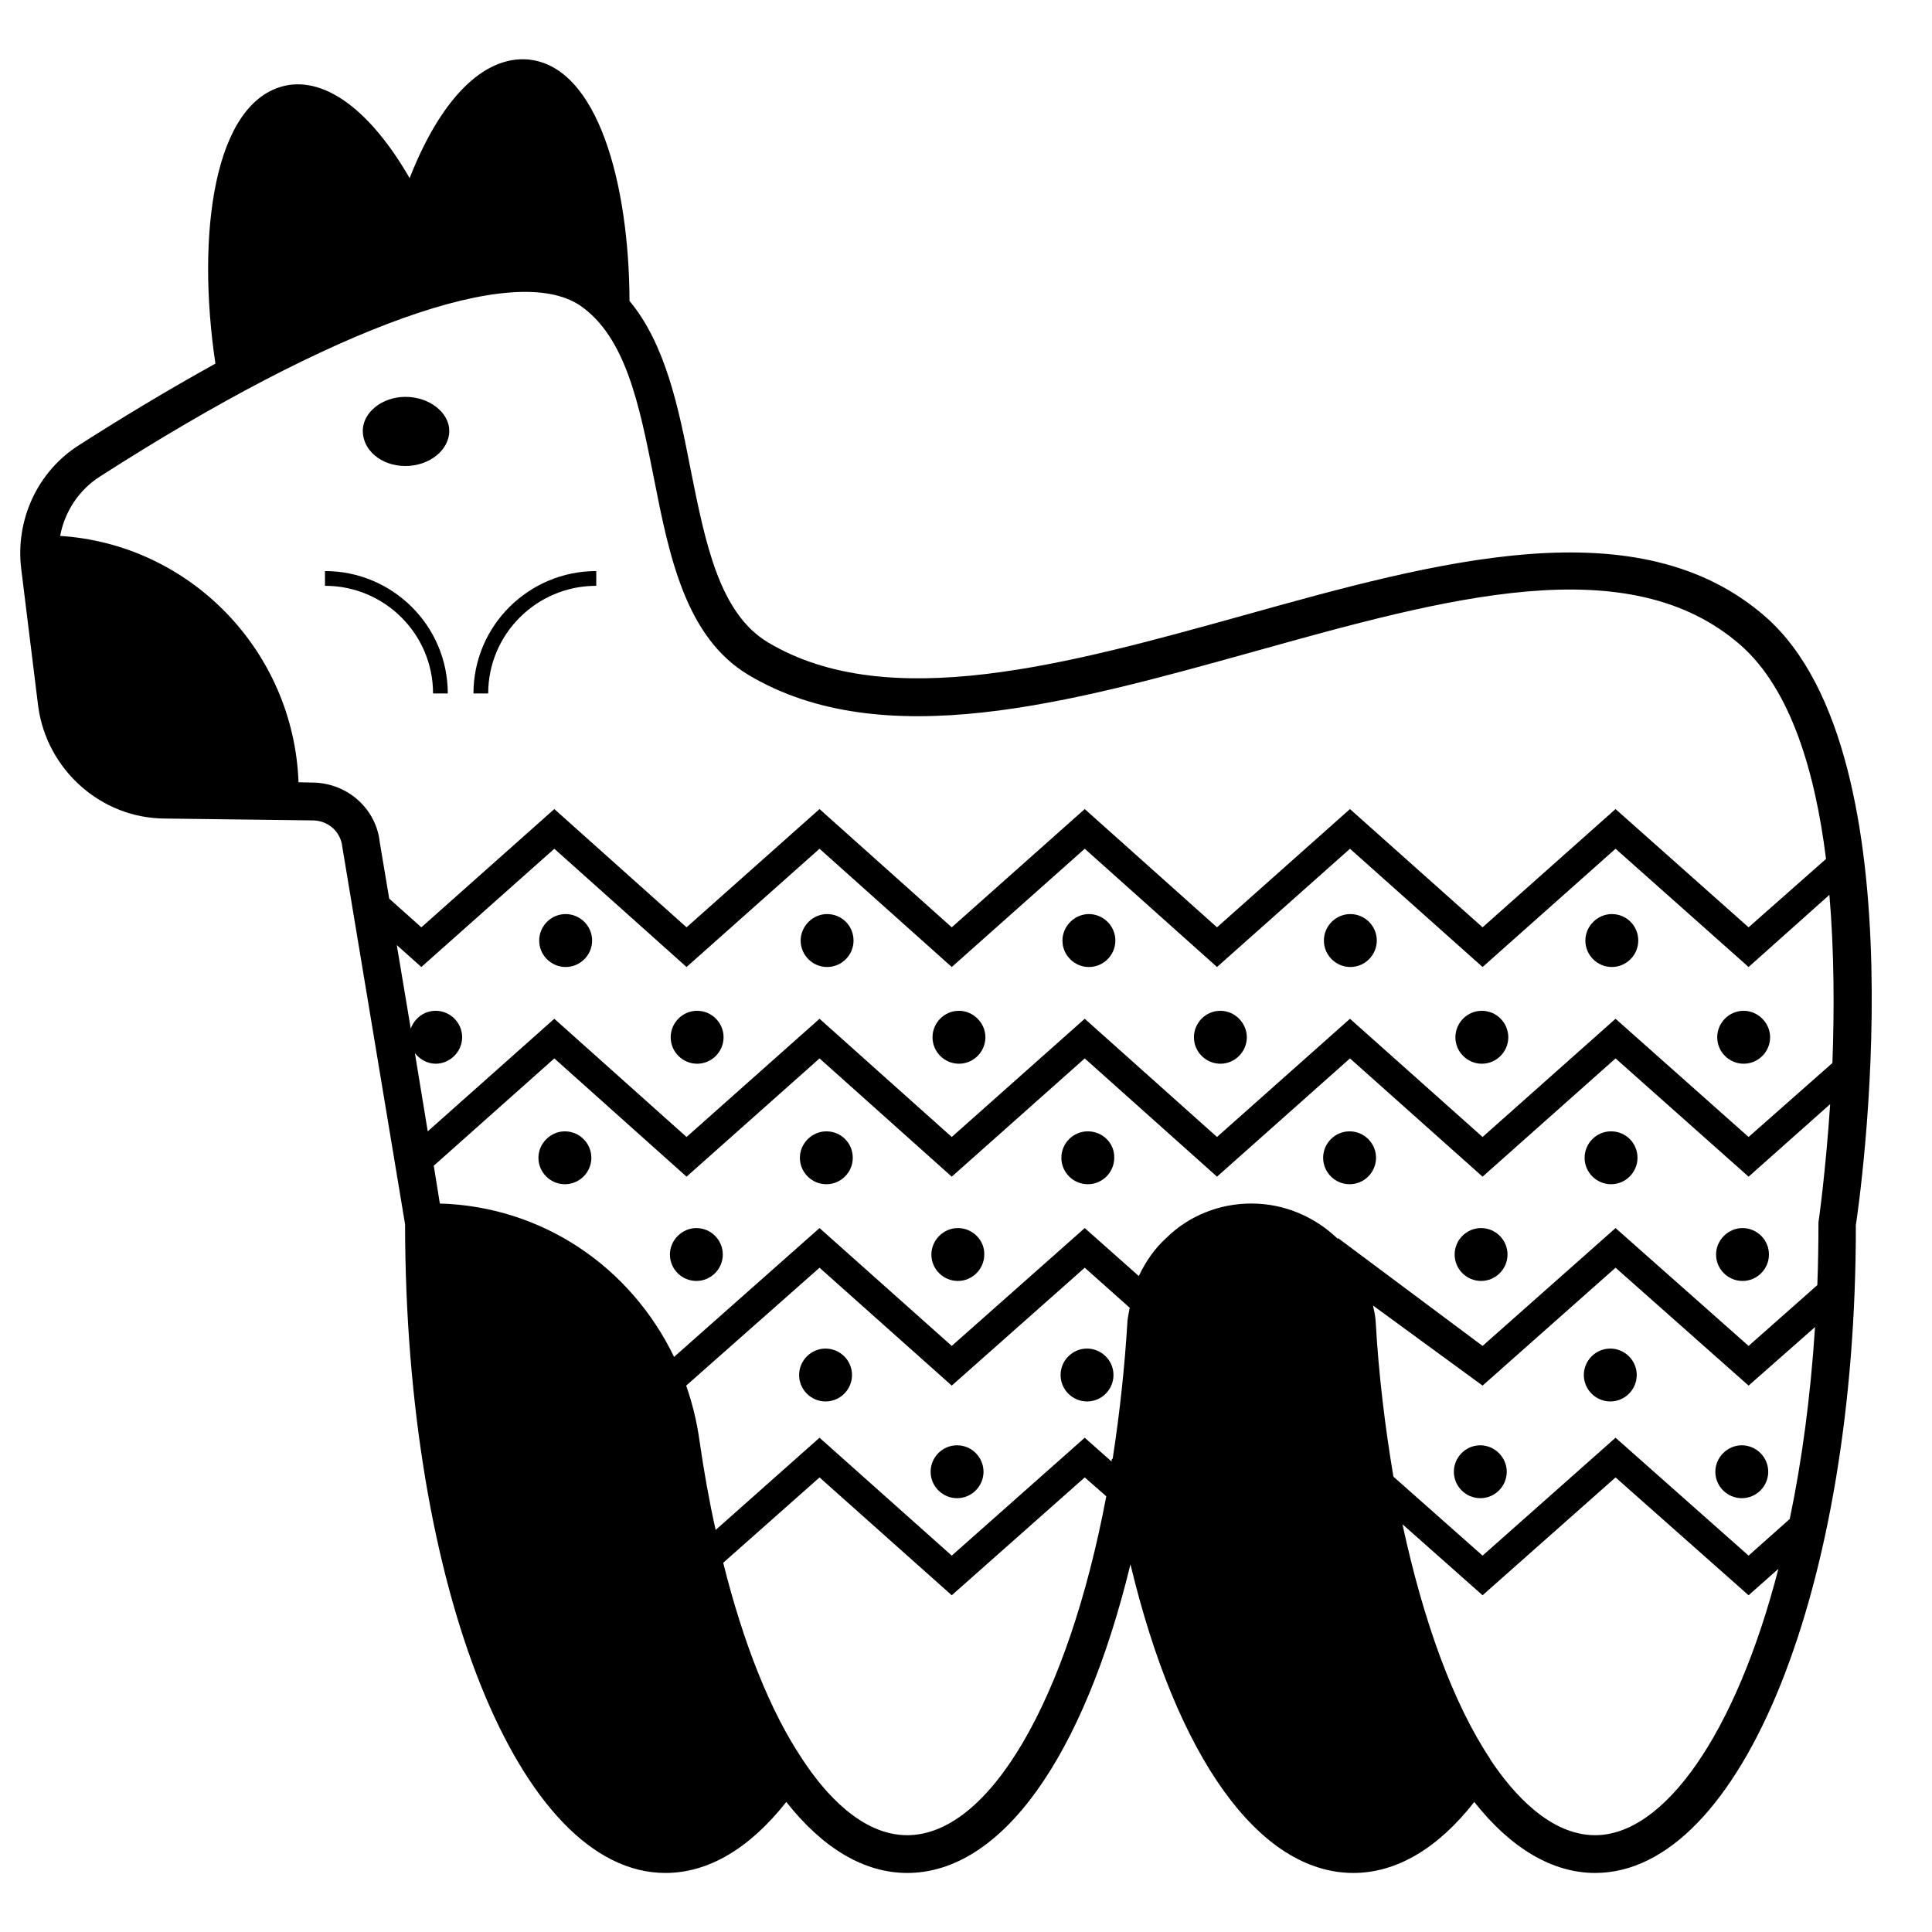 <svg width="48" height="48" viewBox="0 0 48 48" fill="none" xmlns="http://www.w3.org/2000/svg">
<path d="M43.874 15.333C40.711 12.554 35.708 13.944 30.874 15.295C26.547 16.497 22.069 17.745 19.084 15.962C17.874 15.239 17.526 13.502 17.16 11.672C16.86 10.123 16.531 8.546 15.64 7.476C15.63 4.585 14.861 1.647 13.124 1.478C12.007 1.384 10.946 2.464 10.177 4.426C9.219 2.764 8.102 1.919 7.098 2.126C5.305 2.511 4.873 5.834 5.352 9.034C4.113 9.72 2.94 10.433 1.973 11.053C0.94 11.7 0.377 12.911 0.527 14.131L0.95 17.557C1.166 19.125 2.508 20.326 4.085 20.336L7.783 20.383C8.159 20.392 8.468 20.664 8.506 21.049L10.064 30.417C10.073 39.456 12.908 46.533 16.531 46.533C17.602 46.533 18.625 45.923 19.535 44.769C20.446 45.923 21.469 46.533 22.539 46.533C24.885 46.533 26.922 43.652 28.086 38.865C29.231 43.652 31.278 46.533 33.624 46.533C34.694 46.533 35.727 45.923 36.628 44.769C37.538 45.923 38.571 46.533 39.632 46.533C43.264 46.533 46.118 39.437 46.108 30.436C46.183 29.966 47.807 18.806 43.874 15.333ZM9.435 20.927C9.351 20.11 8.656 19.472 7.811 19.444L7.417 19.435C7.295 16.168 4.723 13.521 1.494 13.315C1.607 12.714 1.954 12.179 2.48 11.841C8.328 8.086 12.786 6.5 14.41 7.589C15.546 8.368 15.884 10.057 16.24 11.85C16.625 13.812 17.029 15.83 18.596 16.769C21.938 18.759 26.603 17.454 31.127 16.196C35.933 14.854 40.467 13.587 43.255 16.037C44.484 17.126 45.094 19.153 45.367 21.34L43.443 23.039L40.138 20.101L36.834 23.039L33.54 20.101L30.236 23.039L26.95 20.101L23.646 23.039L20.361 20.101L17.057 23.039L13.772 20.101L10.468 23.039L9.67 22.326L9.435 20.927ZM22.539 45.595C21.412 45.595 20.492 44.562 19.929 43.699C19.131 42.507 18.465 40.817 17.968 38.827L20.361 36.706L23.646 39.634L26.95 36.706L27.485 37.175C26.528 42.244 24.576 45.595 22.539 45.595ZM28.011 32.829C27.945 33.937 27.823 35.082 27.645 36.236L27.617 36.265V36.312L26.95 35.72L23.646 38.649L20.361 35.72L17.78 38.011C17.62 37.297 17.489 36.556 17.376 35.776C17.311 35.307 17.198 34.857 17.048 34.425L20.361 31.496L23.646 34.425L26.95 31.496L28.067 32.491C28.049 32.604 28.02 32.717 28.011 32.829ZM39.632 45.595C38.515 45.595 37.595 44.572 37.022 43.708V43.699C36.102 42.319 35.361 40.273 34.844 37.87L36.834 39.634L40.138 36.706L43.443 39.634L44.184 38.977C43.114 43.117 41.331 45.595 39.632 45.595ZM44.466 37.738L43.443 38.649L40.138 35.72L36.834 38.649L34.619 36.687C34.413 35.457 34.253 34.171 34.178 32.829C34.169 32.688 34.141 32.566 34.112 32.435L36.834 34.425L40.138 31.496L43.443 34.425L45.094 32.97C44.982 34.706 44.766 36.302 44.466 37.738ZM45.179 30.37C45.179 30.905 45.17 31.421 45.151 31.928L43.443 33.439L40.138 30.511L36.834 33.439L33.249 30.764L33.23 30.773C32.676 30.238 31.916 29.901 31.09 29.901C30.301 29.901 29.541 30.201 28.978 30.755C28.687 31.017 28.462 31.346 28.293 31.703L26.95 30.511L23.646 33.439L20.361 30.511L16.747 33.712C15.668 31.477 13.481 29.976 10.928 29.901L10.777 28.962L13.772 26.296L17.057 29.234L20.361 26.296L23.646 29.234L26.95 26.296L30.236 29.234L33.54 26.296L36.834 29.234L40.138 26.296L43.443 29.234L45.47 27.432C45.357 29.122 45.188 30.314 45.179 30.37ZM45.526 26.409L43.443 28.248L40.138 25.311L36.834 28.248L33.54 25.311L30.236 28.248L26.95 25.311L23.646 28.248L20.361 25.311L17.057 28.248L13.772 25.311L10.627 28.108L10.308 26.165C10.43 26.315 10.608 26.428 10.824 26.428C11.181 26.428 11.482 26.127 11.482 25.77C11.482 25.404 11.181 25.113 10.824 25.113C10.533 25.113 10.299 25.301 10.205 25.555L9.858 23.48L10.468 24.025L13.772 21.087L17.057 24.025L20.361 21.087L23.646 24.025L26.95 21.087L30.236 24.025L33.54 21.087L36.834 24.025L40.138 21.087L43.443 24.025L45.451 22.232C45.573 23.659 45.573 25.123 45.526 26.409Z" fill="black"/>
<path d="M10.073 11.578C10.665 11.578 11.162 11.184 11.162 10.705C11.162 10.255 10.674 9.86 10.073 9.86C9.482 9.86 9.013 10.255 9.013 10.705C9.013 11.184 9.473 11.578 10.073 11.578Z" fill="black"/>
<path d="M14.814 14.554V14.188C13.134 14.188 11.763 15.549 11.763 17.229H12.129C12.129 15.755 13.331 14.554 14.814 14.554Z" fill="black"/>
<path d="M11.125 17.229C11.125 15.549 9.754 14.188 8.074 14.188V14.554C9.557 14.554 10.759 15.755 10.759 17.229H11.125Z" fill="black"/>
<path d="M17.32 25.113C16.954 25.113 16.663 25.414 16.663 25.77C16.663 26.137 16.963 26.428 17.32 26.428C17.686 26.428 17.977 26.127 17.977 25.77C17.977 25.414 17.686 25.113 17.32 25.113Z" fill="black"/>
<path d="M23.825 25.113C23.459 25.113 23.168 25.414 23.168 25.77C23.168 26.137 23.468 26.428 23.825 26.428C24.191 26.428 24.482 26.127 24.482 25.77C24.482 25.414 24.181 25.113 23.825 25.113Z" fill="black"/>
<path d="M30.32 25.113C29.954 25.113 29.663 25.414 29.663 25.77C29.663 26.137 29.963 26.428 30.32 26.428C30.686 26.428 30.977 26.127 30.977 25.77C30.977 25.414 30.677 25.113 30.32 25.113Z" fill="black"/>
<path d="M36.816 25.113C36.45 25.113 36.159 25.414 36.159 25.77C36.159 26.137 36.459 26.428 36.816 26.428C37.182 26.428 37.473 26.127 37.473 25.77C37.473 25.414 37.182 25.113 36.816 25.113Z" fill="black"/>
<path d="M14.053 22.71C13.688 22.71 13.396 23.011 13.396 23.368C13.396 23.734 13.697 24.025 14.053 24.025C14.42 24.025 14.711 23.724 14.711 23.368C14.711 23.002 14.41 22.71 14.053 22.71Z" fill="black"/>
<path d="M20.549 22.71C20.192 22.71 19.892 23.011 19.892 23.368C19.892 23.734 20.192 24.025 20.549 24.025C20.915 24.025 21.206 23.724 21.206 23.368C21.206 23.002 20.915 22.71 20.549 22.71Z" fill="black"/>
<path d="M27.053 22.71C26.697 22.71 26.396 23.011 26.396 23.368C26.396 23.734 26.697 24.025 27.053 24.025C27.42 24.025 27.711 23.724 27.711 23.368C27.711 23.002 27.41 22.71 27.053 22.71Z" fill="black"/>
<path d="M33.549 22.71C33.183 22.71 32.892 23.011 32.892 23.368C32.892 23.734 33.193 24.025 33.549 24.025C33.915 24.025 34.206 23.724 34.206 23.368C34.206 23.002 33.906 22.71 33.549 22.71Z" fill="black"/>
<path d="M40.045 22.71C39.688 22.71 39.388 23.011 39.388 23.368C39.388 23.734 39.688 24.025 40.045 24.025C40.411 24.025 40.702 23.724 40.702 23.368C40.702 23.002 40.411 22.71 40.045 22.71Z" fill="black"/>
<path d="M43.321 25.113C42.955 25.113 42.664 25.414 42.664 25.77C42.664 26.137 42.964 26.428 43.321 26.428C43.687 26.428 43.978 26.127 43.978 25.77C43.978 25.414 43.677 25.113 43.321 25.113Z" fill="black"/>
<path d="M17.301 30.511C16.944 30.511 16.644 30.811 16.644 31.168C16.644 31.534 16.944 31.825 17.301 31.825C17.667 31.825 17.958 31.524 17.958 31.168C17.958 30.811 17.667 30.511 17.301 30.511Z" fill="black"/>
<path d="M23.797 30.511C23.44 30.511 23.14 30.811 23.14 31.168C23.14 31.534 23.44 31.825 23.797 31.825C24.163 31.825 24.454 31.524 24.454 31.168C24.463 30.811 24.163 30.511 23.797 30.511Z" fill="black"/>
<path d="M36.797 30.511C36.431 30.511 36.14 30.811 36.14 31.168C36.14 31.534 36.44 31.825 36.797 31.825C37.163 31.825 37.454 31.524 37.454 31.168C37.454 30.811 37.163 30.511 36.797 30.511Z" fill="black"/>
<path d="M14.034 28.108C13.678 28.108 13.377 28.408 13.377 28.765C13.377 29.131 13.678 29.422 14.034 29.422C14.401 29.422 14.692 29.122 14.692 28.765C14.692 28.399 14.391 28.108 14.034 28.108Z" fill="black"/>
<path d="M20.53 28.108C20.173 28.108 19.873 28.408 19.873 28.765C19.873 29.131 20.173 29.422 20.53 29.422C20.896 29.422 21.187 29.122 21.187 28.765C21.187 28.399 20.896 28.108 20.53 28.108Z" fill="black"/>
<path d="M27.026 28.108C26.66 28.108 26.369 28.408 26.369 28.765C26.369 29.131 26.669 29.422 27.026 29.422C27.392 29.422 27.683 29.122 27.683 28.765C27.692 28.399 27.392 28.108 27.026 28.108Z" fill="black"/>
<path d="M33.53 28.108C33.164 28.108 32.873 28.408 32.873 28.765C32.873 29.131 33.173 29.422 33.53 29.422C33.896 29.422 34.187 29.122 34.187 28.765C34.187 28.399 33.887 28.108 33.53 28.108Z" fill="black"/>
<path d="M40.026 28.108C39.66 28.108 39.369 28.408 39.369 28.765C39.369 29.131 39.669 29.422 40.026 29.422C40.392 29.422 40.683 29.122 40.683 28.765C40.683 28.399 40.392 28.108 40.026 28.108Z" fill="black"/>
<path d="M42.635 31.168C42.635 31.534 42.936 31.825 43.292 31.825C43.658 31.825 43.949 31.524 43.949 31.168C43.949 30.802 43.649 30.511 43.292 30.511C42.936 30.511 42.635 30.811 42.635 31.168Z" fill="black"/>
<path d="M23.778 35.908C23.412 35.908 23.121 36.208 23.121 36.565C23.121 36.931 23.421 37.222 23.778 37.222C24.144 37.222 24.435 36.922 24.435 36.565C24.435 36.208 24.144 35.908 23.778 35.908Z" fill="black"/>
<path d="M36.778 35.908C36.412 35.908 36.121 36.208 36.121 36.565C36.121 36.931 36.422 37.222 36.778 37.222C37.144 37.222 37.435 36.922 37.435 36.565C37.435 36.208 37.135 35.908 36.778 35.908Z" fill="black"/>
<path d="M20.511 33.505C20.145 33.505 19.854 33.805 19.854 34.162C19.854 34.528 20.154 34.819 20.511 34.819C20.877 34.819 21.168 34.519 21.168 34.162C21.168 33.796 20.868 33.505 20.511 33.505Z" fill="black"/>
<path d="M26.35 34.162C26.35 34.528 26.65 34.819 27.007 34.819C27.373 34.819 27.664 34.519 27.664 34.162C27.664 33.796 27.363 33.505 27.007 33.505C26.65 33.505 26.35 33.796 26.35 34.162Z" fill="black"/>
<path d="M40.007 33.505C39.641 33.505 39.35 33.805 39.35 34.162C39.35 34.528 39.651 34.819 40.007 34.819C40.373 34.819 40.664 34.519 40.664 34.162C40.664 33.796 40.364 33.505 40.007 33.505Z" fill="black"/>
<path d="M42.617 36.565C42.617 36.931 42.917 37.222 43.274 37.222C43.64 37.222 43.931 36.922 43.931 36.565C43.931 36.199 43.63 35.908 43.274 35.908C42.917 35.908 42.617 36.208 42.617 36.565Z" fill="black"/>
</svg>
